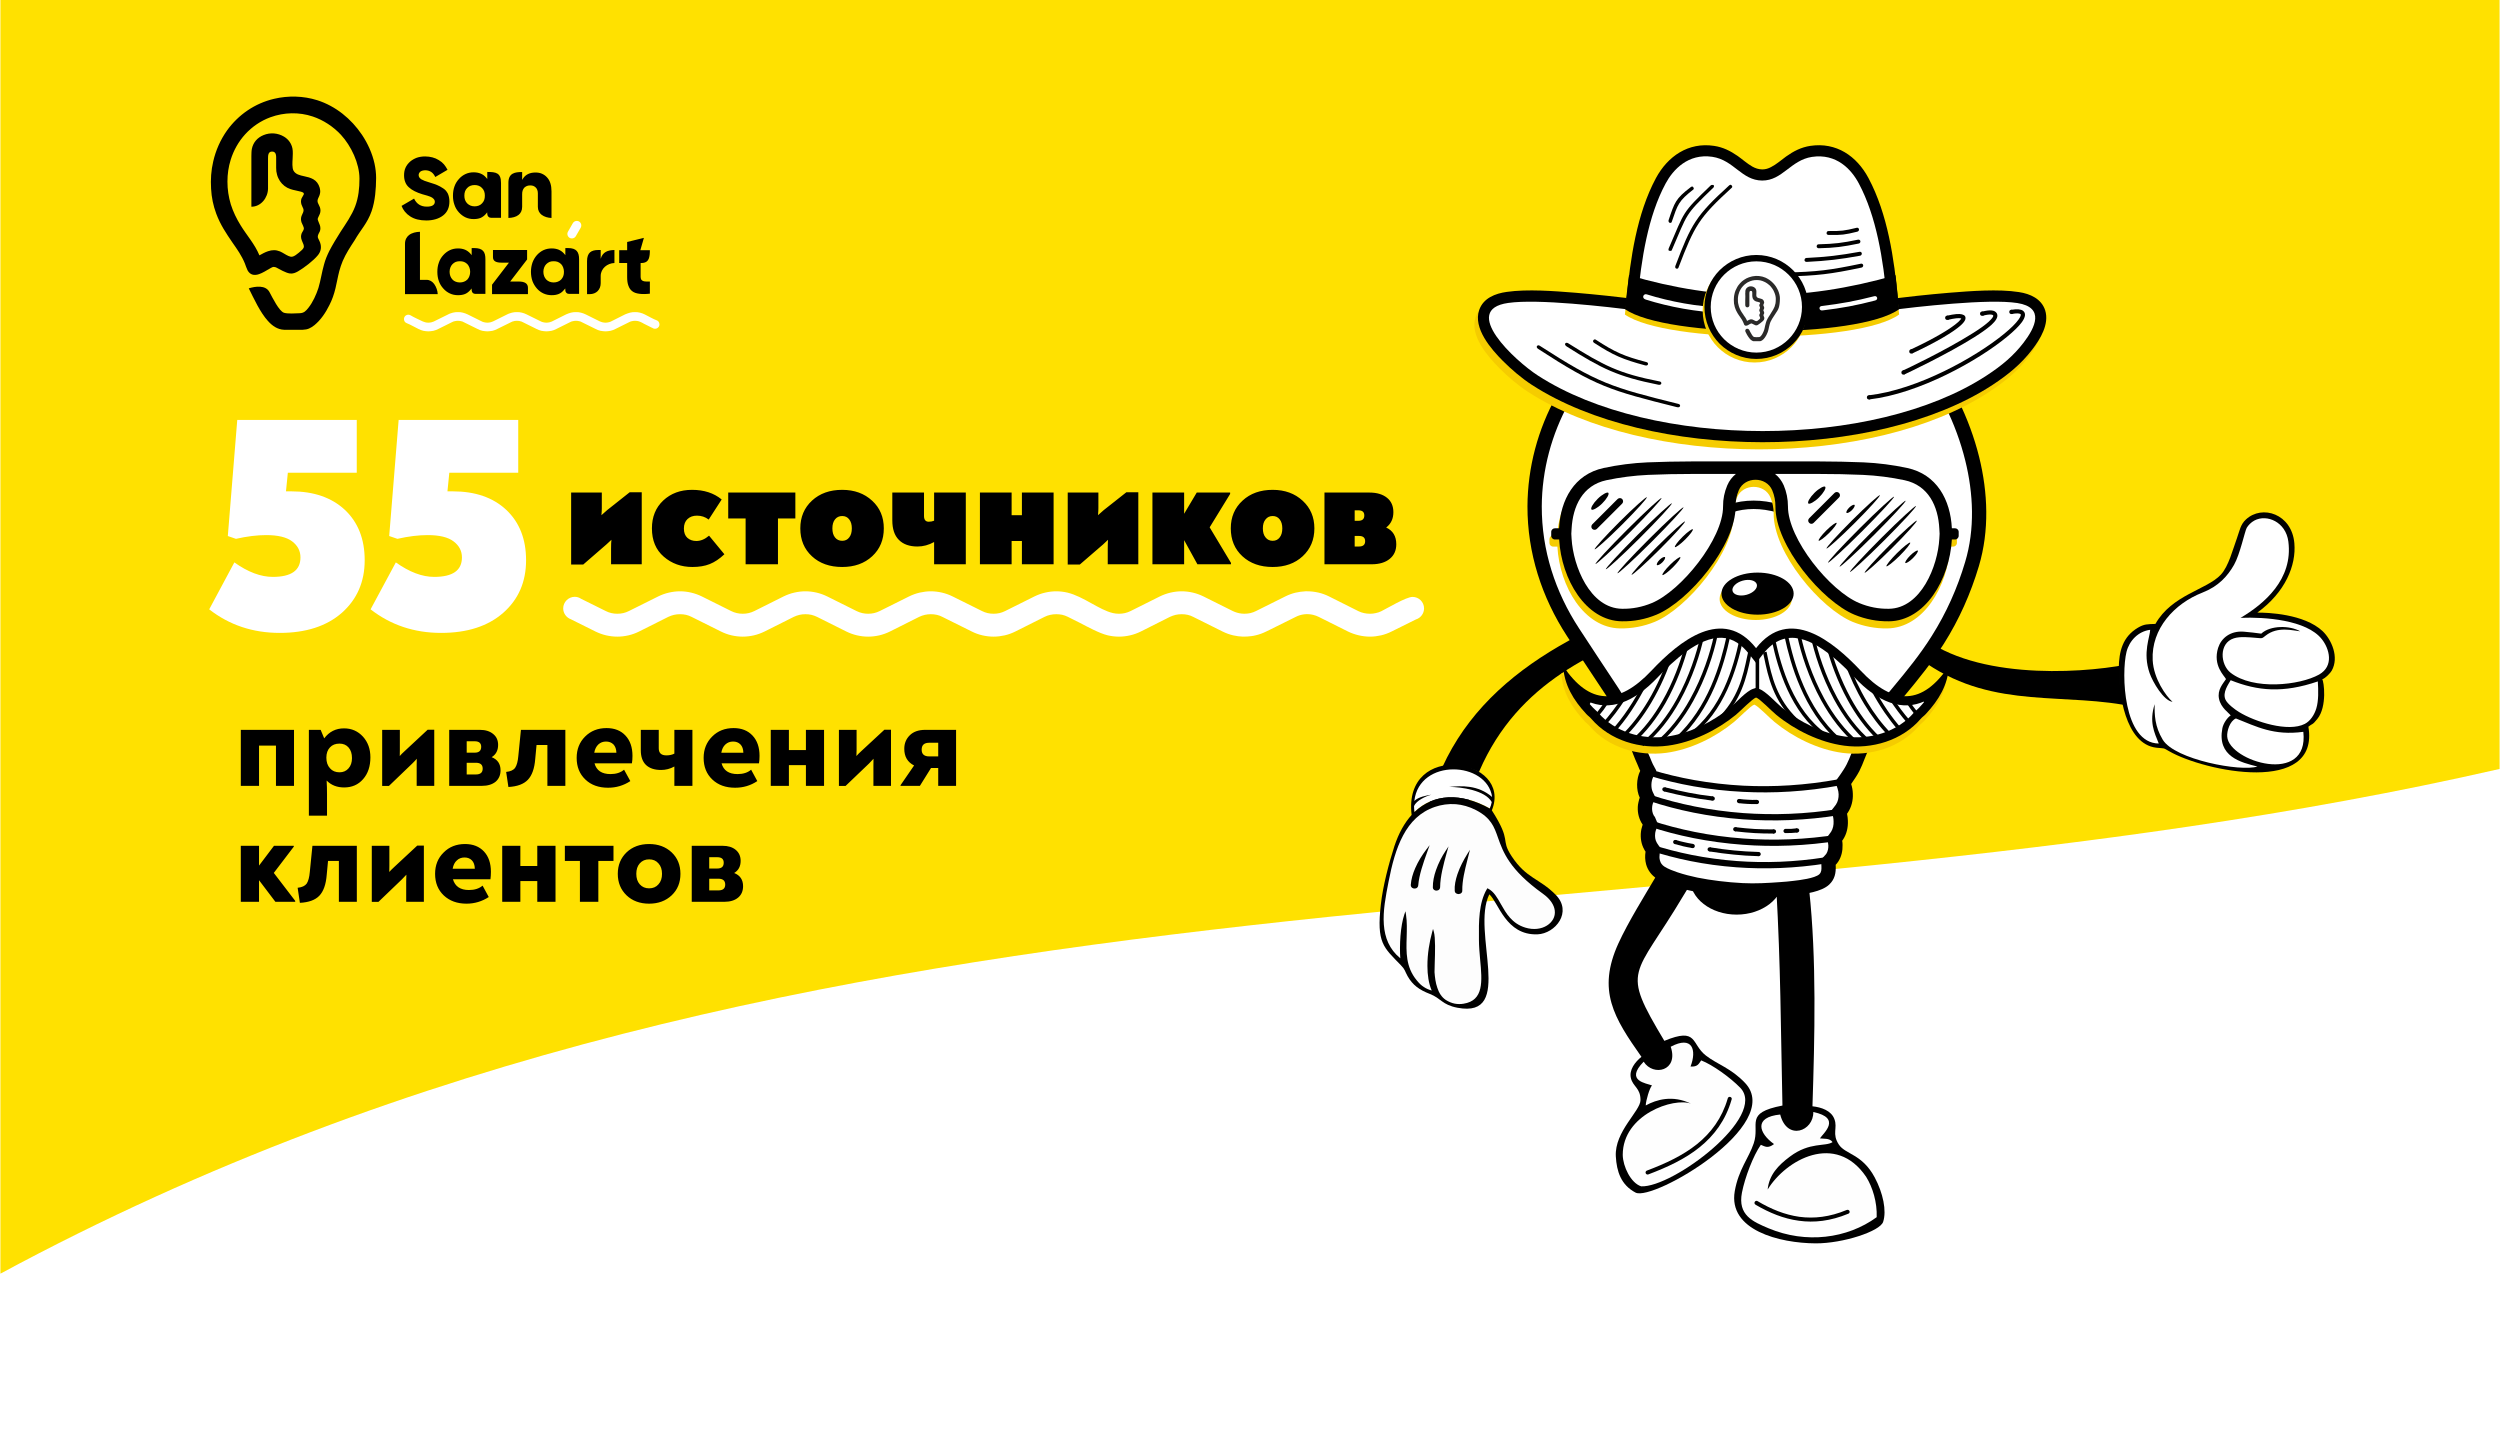 <?xml version="1.0" encoding="UTF-8"?> <!-- Creator: CorelDRAW X7 --> <svg xmlns="http://www.w3.org/2000/svg" xmlns:xlink="http://www.w3.org/1999/xlink" xml:space="preserve" width="620px" height="358px" style="shape-rendering:geometricPrecision; text-rendering:geometricPrecision; image-rendering:optimizeQuality; fill-rule:evenodd; clip-rule:evenodd" viewBox="0 0 26729 15439"> <defs> <style type="text/css"> <![CDATA[ .fil11 {fill:#2B2A29} .fil9 {fill:black} .fil3 {fill:black} .fil5 {fill:#010101} .fil8 {fill:#F5CC00} .fil12 {fill:#FDFDFD} .fil7 {fill:#FEFEFE} .fil1 {fill:#FFE100} .fil6 {fill:white} .fil0 {fill:white} .fil4 {fill:black;fill-rule:nonzero} .fil10 {fill:#F5CC00;fill-rule:nonzero} .fil2 {fill:white;fill-rule:nonzero} ]]> </style> <mask id="id0"> <radialGradient id="id1" gradientUnits="userSpaceOnUse" cx="21563.1" cy="9505.79" r="6650.29" fx="21563.1" fy="9505.79"> <stop offset="0" style="stop-opacity:1; stop-color:white"></stop> <stop offset="1" style="stop-opacity:0; stop-color:white"></stop> </radialGradient> <rect style="fill:url(#id1)" x="13645" y="1587" width="12037" height="12037"></rect> </mask> <mask id="id2"> <radialGradient id="id3" gradientUnits="userSpaceOnUse" cx="20810.8" cy="9684.37" r="6650.29" fx="20810.8" fy="9684.37"> <stop offset="0" style="stop-opacity:1; stop-color:white"></stop> <stop offset="1" style="stop-opacity:0; stop-color:white"></stop> </radialGradient> <rect style="fill:url(#id3)" x="12892" y="1766" width="11331" height="11331"></rect> </mask> </defs> <g id="Слой_x0020_1">  <rect class="fil0" width="26729" height="15439"></rect> <path class="fil1" d="M0 13622c8801,-4748 17927,-3386 26729,-5398l0 -8224 -26729 0 0 13622z"></path> <path class="fil2" d="M4513 3436c-32,-16 -98,-45 -125,-63 -3,-2 -8,-4 -12,-5 -4,-2 -9,-2 -14,-2 -12,0 -24,5 -33,14 -8,8 -13,20 -13,33 0,10 3,19 8,27 6,8 14,14 23,17 35,13 89,45 125,62 8,4 16,8 25,11 8,3 17,6 26,8 9,2 18,3 27,4 9,1 18,2 27,2 9,0 18,-1 27,-2 9,-1 18,-2 27,-4 9,-2 18,-5 26,-8 9,-3 17,-7 25,-11l147 -73c5,-3 10,-5 15,-7 5,-2 10,-3 16,-4 5,-2 11,-3 16,-3 6,-1 11,-1 17,-1 5,0 11,0 17,1 5,0 10,1 16,3 5,1 10,2 16,4 5,2 9,4 14,7l148 73c8,4 16,8 24,11 9,3 18,6 26,8 9,2 18,3 28,4 8,1 17,2 26,2 10,0 19,-1 27,-2 9,-1 19,-2 28,-4 8,-2 17,-5 26,-8 8,-3 16,-7 24,-11l148 -73c5,-3 10,-5 15,-7 5,-2 10,-3 16,-4 5,-2 10,-3 16,-3 5,-1 11,-1 16,-1 6,0 11,0 17,1 6,0 11,1 16,3 6,1 11,2 16,4 5,2 10,4 15,7l147 73c8,4 16,8 25,11 8,3 17,6 26,8 9,2 18,3 27,4 9,1 18,2 27,2 9,0 18,-1 27,-2 9,-1 18,-2 27,-4 9,-2 18,-5 27,-8 8,-3 16,-7 24,-11l147 -73c5,-3 10,-5 15,-7 5,-2 11,-3 16,-4 5,-2 11,-3 16,-3 6,-1 12,-1 17,-1 5,0 11,0 17,1 5,0 10,1 16,3 5,1 10,2 16,4 4,2 9,4 14,7l148 73c8,4 16,8 24,11 9,3 18,6 27,8 8,2 18,3 27,4 8,1 18,2 27,2 9,0 18,-1 27,-2 9,-1 18,-2 27,-4 9,-2 18,-5 26,-8 8,-3 17,-7 25,-11l147 -73c5,-3 10,-5 15,-7 5,-2 10,-3 15,-4 6,-2 12,-3 17,-3 6,-1 11,-1 16,-1 5,0 11,0 16,1 5,0 11,1 16,2 5,1 11,3 16,5 5,1 10,3 15,6l26 13 0 1 94 47 0 -1 10 6c3,1 7,3 10,4 4,0 8,1 12,1 13,0 25,-5 33,-14 9,-8 14,-20 14,-33 0,-11 -4,-20 -9,-28 -6,-8 -15,-14 -25,-17 -21,-6 -97,-48 -123,-61 -8,-4 -16,-8 -25,-11 -8,-3 -17,-6 -26,-8 -9,-2 -18,-4 -27,-5 -9,-1 -18,-1 -27,-1 -9,0 -17,0 -26,1 -9,1 -18,3 -27,5 -9,2 -18,5 -26,8 -9,3 -18,6 -26,10l-147 74c-5,3 -10,5 -15,7l-16 4c-5,1 -11,2 -16,3 -6,1 -11,1 -16,1 -6,0 -11,0 -16,-1 -6,-1 -11,-2 -17,-3 -5,-1 -11,-3 -16,-5 -5,-1 -10,-4 -15,-6l-147 -73c-9,-4 -17,-8 -26,-11 -8,-3 -17,-6 -26,-8 -8,-2 -17,-4 -26,-5 -9,-1 -18,-1 -27,-1 -9,0 -18,0 -27,1 -9,1 -18,3 -27,5 -8,2 -17,5 -26,8 -8,3 -17,6 -25,10l-148 74c-4,2 -9,5 -15,6 -5,2 -10,4 -15,5 -6,1 -11,2 -17,3 -5,1 -11,1 -16,1 -5,0 -11,0 -16,-1l-16 -3c-6,-1 -11,-3 -16,-4 -5,-2 -10,-4 -15,-7l-148 -73c-8,-4 -17,-8 -25,-11 -9,-3 -17,-6 -26,-8 -9,-2 -18,-4 -27,-5 -9,-1 -18,-1 -27,-1 -9,0 -18,0 -26,1 -9,1 -19,3 -27,5 -9,2 -18,5 -26,8 -9,3 -17,6 -26,11l-147 73c-5,2 -10,5 -15,6 -5,2 -11,4 -16,5 -5,1 -11,2 -16,3 -6,1 -11,1 -17,1 -5,0 -10,0 -16,-1 -5,-1 -10,-2 -16,-3 -5,-1 -10,-3 -16,-4 -5,-2 -10,-4 -15,-7l-147 -73c-9,-4 -17,-8 -26,-11 -8,-3 -17,-6 -26,-8 -8,-2 -17,-4 -26,-5 -9,-1 -18,-1 -27,-1 -9,0 -18,0 -27,1 -9,1 -18,3 -27,5 -8,2 -17,5 -26,8 -9,3 -17,6 -25,11l-148 73c-4,2 -9,5 -15,6 -5,2 -10,4 -15,5 -6,1 -12,2 -17,3 -5,1 -11,1 -16,1 -5,0 -11,0 -17,-1 -5,-1 -11,-2 -16,-3 -5,-1 -10,-3 -15,-5 -5,-1 -11,-4 -16,-6z"></path> <path class="fil3" d="M2770 2731c29,-16 61,-34 92,-44 45,-15 83,-16 128,2 32,14 59,35 91,49 31,14 49,9 76,-9 23,-15 46,-36 67,-55 19,-19 27,-30 18,-58 -10,-27 -27,-56 -27,-84 0,-12 2,-23 6,-34 6,-16 22,-34 24,-50 3,-18 -17,-49 -24,-68 -8,-24 -9,-45 -1,-69 4,-9 8,-19 12,-28l2 -3c20,-43 -2,-56 -14,-92 -7,-22 -8,-45 1,-67 6,-14 18,-28 23,-41 7,-21 -18,-26 -34,-31 -34,-10 -76,-15 -109,-27 -11,-4 -23,-9 -33,-14 -43,-23 -76,-59 -96,-103 -5,-11 -10,-23 -13,-35 -3,-12 -6,-24 -8,-37 -1,-12 -2,-25 -2,-38l0 -90c0,-34 4,-83 -42,-84 -44,-1 -45,41 -45,75 0,97 0,270 0,321 -1,97 -75,194 -178,194 0,-129 0,-259 0,-388l0 -153c1,-26 0,-52 5,-77 14,-70 59,-121 125,-148 72,-30 154,-23 220,17 46,28 78,72 89,125 7,33 3,77 2,112 -2,34 -7,97 10,127 11,19 27,31 47,40 21,9 44,14 67,19 33,7 67,15 97,32 35,20 56,50 68,89 3,11 5,22 6,34 1,9 0,19 -2,28 -3,19 -12,37 -20,54 -7,16 -9,30 -3,47 6,16 16,31 22,48 8,24 8,47 -1,71 -4,12 -23,45 -23,55 0,12 19,51 23,64 4,11 6,23 6,36 0,25 -9,39 -21,61 -5,10 -8,23 -6,35 0,2 1,5 2,7 9,23 21,38 27,66 10,44 -1,84 -29,118 -47,58 -148,135 -212,172 -28,16 -55,27 -87,23 -44,-6 -112,-46 -150,-66 -31,-11 -42,1 -68,15 -35,20 -74,45 -112,58 -52,18 -95,8 -122,-39 -12,-23 -20,-51 -30,-76 -33,-81 -82,-151 -132,-222 -69,-101 -130,-192 -174,-310 -32,-86 -50,-174 -55,-266 -6,-99 0,-196 23,-293 27,-118 77,-231 147,-330 122,-170 299,-291 503,-339 152,-36 314,-32 463,15 197,63 363,199 478,370 62,93 110,199 134,308 11,51 17,102 17,154 -1,117 -10,243 -48,354 -46,132 -119,201 -181,311 -47,72 -94,143 -128,222 -15,36 -27,72 -37,109 -16,61 -26,124 -41,185 -15,62 -35,120 -64,177 -40,81 -91,158 -161,216 -42,32 -70,47 -124,49l-201 0c-71,-3 -126,-43 -172,-94 -84,-93 -150,-239 -205,-349 71,-22 181,-38 222,41 33,61 101,201 154,220 39,13 126,7 169,5 46,-2 66,-24 93,-58 47,-59 84,-141 107,-212 25,-83 36,-168 60,-251 14,-53 33,-97 57,-146 37,-71 78,-137 120,-204 56,-86 120,-176 156,-272 36,-95 46,-195 46,-296 0,-164 -89,-350 -198,-469 -82,-88 -188,-158 -302,-196 -146,-49 -307,-45 -452,8 -104,38 -196,101 -270,182 -71,78 -124,172 -155,272 -24,76 -35,155 -35,234 0,84 12,164 36,244 25,79 61,153 105,224 67,109 150,199 201,321z"></path> <path class="fil0" d="M6189 2369l0 0c23,14 30,44 17,67l-52 90c-13,23 -43,31 -66,18l0 0c-23,-14 -31,-43 -18,-66l52 -91c14,-23 43,-31 67,-18z"></path> <path class="fil4" d="M6847 2960l0 -147 7 0c44,0 67,-17 79,-43 11,-26 13,-60 13,-94l-102 0 38 -132 -179 44 0 88 -85 0 0 137 85 0 0 150c0,38 4,69 14,94 9,25 22,44 41,58 18,14 43,23 75,27 31,4 69,4 113,-1l0 -130c-14,1 -27,1 -38,0 -14,0 -25,-2 -33,-5 -10,-3 -17,-9 -22,-17 -4,-8 -6,-18 -6,-29zm-2388 -613c29,7 61,11 96,11 37,0 71,-5 101,-14 30,-9 56,-22 79,-40 45,-35 67,-85 67,-148 0,-16 -1,-31 -4,-45 -3,-14 -7,-27 -12,-39 -6,-11 -13,-22 -21,-32 -8,-9 -18,-18 -29,-25 -24,-16 -45,-27 -64,-35 -10,-5 -22,-9 -34,-13 -13,-5 -28,-9 -44,-14 -23,-7 -42,-13 -58,-19 -15,-6 -27,-12 -36,-17 -8,-6 -15,-13 -20,-20 -4,-7 -7,-15 -7,-24 0,-8 2,-15 5,-21 3,-6 8,-12 14,-17 6,-4 14,-8 22,-10 9,-2 18,-4 29,-4 26,0 48,7 67,20 17,12 30,30 41,52l131 -77c-11,-21 -24,-41 -38,-58 -16,-18 -35,-34 -56,-46 -21,-13 -44,-23 -68,-29 -24,-6 -50,-10 -78,-10 -32,0 -62,5 -89,14 -26,10 -51,24 -72,42 -21,19 -37,40 -48,64 -11,24 -16,51 -16,81 0,28 4,52 13,74 8,21 21,40 38,55 17,16 38,30 62,42 24,12 51,23 81,32 21,6 39,11 53,15 15,5 25,8 32,11 16,6 28,14 36,23 9,9 14,20 14,32 0,17 -8,31 -24,40 -14,8 -35,12 -62,12 -64,0 -109,-29 -136,-86l-134 78c9,23 20,43 35,61 16,20 35,37 57,51 23,15 49,26 77,33zm899 462l81 0 -181 236 0 101 384 0 0 -68c0,-47 -36,-67 -99,-67l-91 0 181 -236 0 -101 -365 0 0 77c0,43 35,58 90,58zm-151 -970l0 75 -13 -15c-16,-19 -35,-33 -57,-42 -22,-9 -47,-14 -76,-14 -31,0 -60,6 -86,18 -26,12 -50,29 -71,53 -22,24 -38,51 -48,80 -11,30 -16,63 -16,99 0,36 5,68 16,98 10,30 26,57 48,81 21,23 45,41 71,53 26,12 55,18 86,18 29,0 54,-4 76,-13 21,-10 40,-24 57,-44l12 -15 1 19c1,11 5,21 12,28 7,7 16,11 27,11l108 0 0 -372c0,-109 -53,-118 -147,-118zm-139 814l-28 0 0 76 -13 -16c-16,-18 -35,-32 -57,-42 -22,-9 -47,-14 -76,-14 -31,0 -60,6 -86,18 -26,12 -50,30 -71,53 -22,24 -38,51 -48,81 -11,30 -16,62 -16,98 0,36 5,69 16,99 10,29 26,56 48,80 21,24 45,41 71,53 26,12 55,18 86,18 29,0 54,-4 76,-13 21,-9 40,-24 57,-44l12 -15 1 19c1,12 5,22 12,29 7,6 16,10 27,10l108 0 0 -371c0,-38 -6,-68 -24,-88 -18,-20 -48,-31 -95,-31zm-198 360c-14,-5 -26,-13 -35,-23 -10,-11 -18,-23 -23,-37 -5,-14 -8,-29 -8,-46 0,-16 3,-32 8,-45 5,-14 13,-27 23,-37 10,-10 21,-18 35,-24 13,-5 28,-7 44,-7 16,0 31,2 44,7 14,6 26,14 36,24 9,10 17,23 22,37 5,13 8,29 8,45 0,17 -3,32 -8,46 -5,14 -12,26 -22,37 -11,10 -22,18 -36,23 -13,5 -28,8 -44,8 -16,0 -31,-3 -44,-8zm922 -1155c-21,-9 -44,-13 -69,-13 -30,0 -55,5 -77,15 -21,10 -39,24 -53,44l-13 20 0 -84c-76,0 -147,10 -147,115l0 376c40,-1 80,-10 108,-32 23,-18 39,-46 39,-87l0 -133c0,-15 1,-28 5,-40 4,-12 10,-22 17,-31 8,-8 18,-14 29,-19 10,-4 22,-6 36,-6 12,0 23,2 32,5 10,4 19,10 26,17 8,7 13,16 17,27 4,10 6,22 6,36l0 144c0,38 16,66 40,85 29,22 68,33 106,34l0 -284c0,-33 -4,-62 -12,-87 -8,-25 -20,-46 -36,-63 -16,-18 -34,-30 -54,-39zm-1233 1135l-72 0 0 -514c-42,1 -86,11 -117,35 -25,20 -43,50 -43,93l0 539 350 0c-1,-35 -15,-77 -38,-109 -20,-26 -47,-44 -80,-44zm1861 -225l0 -94 -28 0c-35,0 -65,7 -86,25 -20,18 -32,48 -32,94l0 353 28 0c35,0 65,-12 85,-32 22,-22 33,-52 33,-86l0 -76c0,-41 18,-74 45,-99 27,-24 64,-39 102,-40l0 -139c-71,1 -126,21 -147,94zm-350 -115l-28 0 0 76 -13 -16c-16,-18 -35,-32 -57,-42 -22,-9 -47,-14 -76,-14 -32,0 -60,6 -87,18 -26,12 -50,30 -71,53 -21,24 -37,51 -48,81 -10,30 -16,62 -16,98 0,36 6,69 16,99 11,29 27,56 48,80 21,24 45,41 71,53 27,12 56,18 87,18 29,0 53,-4 75,-13 22,-9 41,-24 57,-44l13 -15 1 19c0,12 5,22 12,29 6,6 15,10 27,10l108 0 0 -371c0,-38 -7,-68 -25,-88 -18,-20 -47,-31 -94,-31zm-197 360c-13,-5 -25,-13 -35,-23 -10,-11 -18,-23 -23,-37 -5,-14 -8,-29 -8,-46 0,-16 3,-32 8,-45 5,-14 13,-27 23,-37 10,-10 22,-18 35,-24 13,-5 28,-7 44,-7 16,0 31,2 44,7 14,6 26,14 36,24 10,10 17,23 22,37 5,13 8,29 8,45 0,17 -2,32 -7,46 -5,14 -13,26 -23,37 -10,10 -22,18 -36,23 -13,5 -28,8 -44,8 -16,0 -31,-3 -44,-8zm-845 -814c-14,-6 -26,-14 -36,-24 -10,-10 -17,-22 -23,-37 -5,-13 -7,-29 -7,-45 0,-17 2,-32 7,-46 5,-14 13,-26 23,-36 10,-11 22,-19 35,-24 14,-5 28,-8 45,-8 16,0 31,3 44,8 13,5 25,13 35,24 10,10 18,22 23,36 5,14 7,29 7,46 0,17 -2,32 -7,46 -5,13 -13,26 -23,36 -10,11 -22,19 -35,24 -14,5 -28,8 -44,8 -16,0 -31,-3 -44,-8z"></path> <path class="fil0" style="mask:url(#id0)" d="M19663 1587c3324,0 6019,2695 6019,6019 0,3324 -2695,6018 -6019,6018 -3324,0 -6018,-2694 -6018,-6018 0,-3324 2694,-6019 6018,-6019z"></path> <path class="fil2" d="M3111 5255c240,0 431,66 573,198 141,133 212,312 212,539 0,231 -82,418 -244,562 -163,143 -385,215 -665,215 -287,0 -539,-84 -754,-252l269 -502c146,104 283,155 411,155 197,0 296,-69 296,-208 0,-70 -30,-127 -89,-172 -60,-45 -152,-67 -278,-67 -96,0 -204,13 -323,40l-87 -30 101 -1242 1278 0 0 565 -737 0 -20 199 57 0zm1727 0c240,0 431,66 572,198 141,133 212,312 212,539 0,231 -81,418 -244,562 -163,143 -384,215 -665,215 -287,0 -538,-84 -754,-252l270 -502c146,104 282,155 410,155 198,0 297,-69 297,-208 0,-70 -30,-127 -90,-172 -59,-45 -152,-67 -277,-67 -97,0 -204,13 -323,40l-88 -30 101 -1242 1279 0 0 565 -737 0 -20 199 57 0z"></path> <path class="fil4" d="M6730 5265l129 0 0 770 -328 0 0 -166c0,-43 1,-75 4,-96 -11,11 -29,28 -54,50l-248 215 -129 0 0 -770 328 0 0 166c0,16 -1,41 -4,76 27,-25 47,-43 61,-54l241 -191zm671 799c-120,0 -222,-37 -306,-110 -85,-73 -127,-174 -127,-303 0,-122 40,-222 121,-298 81,-76 184,-114 308,-114 128,0 233,34 317,103l-139 215c-36,-28 -78,-42 -125,-42 -42,0 -75,12 -101,36 -26,24 -39,58 -39,102 0,44 13,78 38,100 25,22 57,33 95,33 47,0 92,-19 136,-57l164 199c-52,49 -104,84 -157,105 -52,21 -114,31 -185,31zm569 -29l0 -490 -186 0 0 -277 718 0 0 277 -186 0 0 490 -346 0zm1033 29c-133,0 -241,-38 -323,-114 -83,-76 -125,-176 -125,-299 0,-121 42,-220 125,-297 84,-77 191,-115 323,-115 130,0 237,39 320,116 84,77 125,176 125,296 0,122 -41,221 -124,298 -83,77 -190,115 -321,115zm-77 -316c19,24 45,36 77,36 32,0 57,-12 75,-36 19,-24 28,-56 28,-97 0,-40 -9,-72 -28,-96 -18,-24 -43,-36 -75,-36 -32,0 -58,12 -77,36 -19,24 -28,56 -28,96 0,41 9,73 28,97zm1060 -480l339 0 0 767 -339 0 0 -238c-57,32 -117,48 -178,48 -86,0 -153,-24 -199,-71 -47,-47 -70,-117 -70,-209l0 -297 339 0 0 251c0,40 17,61 51,61 21,0 40,-4 57,-11l0 -301zm939 0l339 0 0 767 -339 0 0 -249 -110 0 0 249 -339 0 0 -767 339 0 0 242 110 0 0 -242zm1117 -3l128 0 0 770 -327 0 0 -166c0,-43 1,-75 3,-96 -11,11 -29,28 -53,50l-249 215 -129 0 0 -770 328 0 0 166c0,16 -1,41 -4,76 28,-25 48,-43 61,-54l242 -191zm891 375l228 380 0 15 -359 0 -142 -258 0 258 -339 0 0 -767 339 0 0 227 135 -227 357 0 0 15 -219 357zm674 424c-133,0 -240,-38 -323,-114 -83,-76 -125,-176 -125,-299 0,-121 42,-220 126,-297 83,-77 191,-115 322,-115 130,0 237,39 320,116 84,77 126,176 126,296 0,122 -42,221 -125,298 -83,77 -190,115 -321,115zm-76 -316c19,24 44,36 76,36 32,0 57,-12 75,-36 19,-24 28,-56 28,-97 0,-40 -9,-72 -28,-96 -18,-24 -43,-36 -75,-36 -32,0 -57,12 -76,36 -20,24 -29,56 -29,96 0,41 9,73 29,97zm1290 -106c72,33 108,93 108,179 0,66 -23,118 -70,156 -46,38 -111,58 -193,58l-505 0 0 -767 481 0c80,0 142,19 188,56 45,36 68,88 68,154 0,70 -26,125 -77,164zm-297 -184l-40 0 0 112 40 0c42,0 63,-19 63,-57 0,-37 -21,-55 -63,-55zm7 387c43,0 65,-19 65,-57 0,-37 -22,-56 -65,-56l-47 0 0 113 47 0z"></path> <g id="_2574327291120"> <path class="fil0" style="mask:url(#id2)" d="M18558 1766c3129,0 5665,2536 5665,5665 0,3129 -2536,5666 -5665,5666 -3129,0 -5666,-2537 -5666,-5666 0,-3129 2537,-5665 5666,-5665z"></path> <g> <path class="fil4" d="M20602 7097c737,499 1486,299 2237,467l78 -498c-369,110 -1511,234 -2197,-144l-118 175z"></path> <g> <path class="fil5" d="M24684 7772c46,-37 39,-12 96,-83 107,-131 70,-407 52,-423 39,-16 86,-67 101,-92 83,-145 -2,-333 -96,-423 -198,-187 -595,-200 -699,-199 300,-218 417,-506 396,-742 -27,-314 -344,-416 -518,-254 -59,54 -67,120 -95,197 -44,119 -90,305 -174,394 -151,161 -523,214 -699,526 -84,3 -119,0 -188,41 -162,97 -201,249 -204,432 -3,259 67,812 402,851 92,10 67,-3 136,37 382,220 1614,472 1490,-262z"></path> <path class="fil6" d="M24139 8198c-175,-43 -433,-105 -375,-409 10,-52 54,-116 89,-137 -16,-26 -105,-80 -125,-179 -19,-96 42,-160 75,-210 -16,-34 -144,-144 -84,-335 33,-102 129,-184 276,-172 63,5 124,13 185,21 97,-91 307,-89 417,-25 -76,-7 -240,-57 -370,46 -41,32 -32,30 -101,24 -76,-6 -170,-17 -239,5 -163,52 -145,282 -35,368 242,189 737,136 946,20 163,-92 111,-278 29,-380 -162,-205 -610,-238 -868,-227 252,-149 563,-412 511,-816 -27,-210 -230,-296 -363,-225 -37,20 -65,50 -82,78 -21,37 -72,284 -136,396 -69,121 -166,230 -338,297 -300,117 -549,387 -532,723 10,198 142,384 212,445 -94,-11 -211,-210 -245,-307 -77,-221 6,-392 6,-463 -127,16 -223,116 -253,236 -57,232 -35,977 345,980 -49,-121 -104,-231 -44,-421 -2,112 0,237 87,381 130,213 838,344 1012,286zm-286 -923c-21,39 -92,131 -55,209 22,46 101,105 144,131 172,106 527,218 704,127 60,-31 103,-99 123,-166 25,-82 22,-192 16,-288 -372,127 -642,103 -932,-13zm56 409c-65,27 -98,136 -93,194 19,268 879,528 814,-51 -317,43 -501,-56 -721,-143z"></path> </g> </g> <ellipse class="fil3" cx="18569" cy="9394" rx="499" ry="388"></ellipse> <path class="fil4" d="M16993 6738c-1177,579 -1981,1468 -1787,3183l86 -76 280 -498c90,-1405 790,-2014 1534,-2379l20 -10 -113 -230 -20 10z"></path> <path class="fil3" d="M19059 11824c-413,80 -236,196 -307,404 -53,158 -162,279 -203,512 -72,417 477,556 866,558 292,1 688,-129 721,-230 39,-119 -1,-308 -90,-475 -136,-254 -314,-245 -384,-352 -76,-116 -11,-175 -47,-271 -33,-92 -140,-128 -235,-138 24,-741 45,-1575 -35,-2313 -19,-166 -16,-634 -218,-660 -224,-29 -142,494 -134,635 48,873 47,1459 66,2330z"></path> <path class="fil3" d="M17796 11132c361,-149 283,32 444,157 123,96 269,134 420,294 422,449 -987,1269 -1172,1172 -156,-82 -202,-227 -211,-387 -15,-267 264,-485 264,-603 0,-130 -81,-142 -103,-235 -20,-88 44,-171 113,-227 -295,-419 -476,-708 -247,-1212 103,-226 286,-521 405,-722 293,-507 248,-447 539,-347 183,64 -18,168 -246,553 -532,896 -678,769 -206,1557z"></path> <path class="fil7" d="M19035 11920c-284,28 -231,198 -66,316 -66,50 -94,27 -141,8 -81,115 -170,348 -202,511 -47,242 117,311 285,382 399,167 839,112 1156,-119 6,-159 -43,-320 -113,-432 -326,-480 -858,-183 -1053,136 16,-157 112,-258 238,-352 213,-160 381,-104 456,-155 -31,-46 -98,-33 -135,-40 35,-54 238,-217 -71,-282 5,204 -280,314 -354,27z"></path> <path class="fil3" d="M17538 8244c-7,-13 -13,-26 -18,-40l-13 -31c-31,-68 -57,-139 -83,-208 -69,-185 -137,-355 -246,-520 -71,-107 -141,-213 -212,-320 -70,-106 -140,-213 -210,-320 -272,-417 -425,-891 -424,-1390 2,-416 111,-823 313,-1186 198,-358 482,-665 825,-889 400,-262 862,-398 1341,-397 344,2 696,72 1012,211 297,131 566,323 769,578 267,333 468,741 571,1156 94,381 110,788 -3,1167 -88,294 -210,569 -374,829 -127,200 -271,378 -422,559 -134,162 -289,340 -370,535 -19,47 -38,93 -57,140 -17,44 -34,87 -55,128 -24,46 -53,88 -82,130 -2,3 -4,6 -6,9 11,33 17,69 18,105 3,70 -14,141 -53,200 -3,4 -6,8 -9,13 5,24 8,50 9,75 3,71 -13,142 -51,200 -3,5 -7,10 -10,14 3,15 4,30 4,45 2,63 -12,126 -46,178 -9,13 -18,25 -28,35l1 8c3,80 -10,146 -70,203 -82,77 -257,100 -364,112 -48,6 -97,10 -145,14 -136,10 -290,18 -426,11 -87,-5 -174,-12 -261,-23 -82,-10 -164,-23 -245,-40 -77,-15 -154,-35 -228,-60 -59,-20 -125,-45 -177,-79 -55,-36 -94,-88 -112,-152 -12,-45 -13,-90 -6,-136 -5,-6 -9,-13 -13,-21 -33,-57 -44,-126 -36,-192 1,-8 3,-17 4,-25 3,-11 5,-22 9,-33 1,-5 3,-11 5,-16l-3 -7c-4,-5 -7,-10 -10,-15 -33,-58 -45,-126 -37,-192 1,-9 3,-17 5,-26 2,-11 5,-22 8,-33 2,-5 4,-11 6,-16 -40,-85 -37,-202 5,-288z"></path> <path class="fil0" d="M17676 8312c-22,43 -25,112 -5,156l28 58 -23 60c-1,3 -2,5 -3,8 -2,6 -3,13 -5,19 -1,4 -1,9 -2,13 -4,33 1,67 17,96 2,2 3,4 5,6l8 12 32 76 -20 57c-1,3 -2,6 -3,8 -2,6 -3,13 -5,19 -1,5 -2,10 -2,14 -4,34 0,69 17,98 2,4 4,7 6,10l34 50 -9 59c-3,24 -4,49 3,72 7,28 23,49 47,65 42,27 96,46 142,62 69,23 140,41 211,56 77,15 155,28 233,37 83,10 167,18 251,22 134,7 272,-1 406,-11 46,-3 92,-7 138,-13 62,-7 230,-27 277,-71 24,-24 23,-53 22,-85l-3 -72 43 -47c4,-4 8,-9 12,-14 17,-26 23,-60 22,-90 -1,-8 -1,-16 -3,-24l-10 -64 38 -52c1,-2 3,-5 5,-7 20,-32 28,-73 26,-111 0,-16 -2,-32 -5,-47l-17 -70 44 -57c1,-2 3,-4 4,-6 21,-31 29,-71 28,-109 -1,-20 -4,-41 -11,-61l-25 -74 45 -63c2,-3 4,-6 6,-8 25,-37 51,-74 71,-114 19,-36 34,-75 49,-113 19,-48 38,-95 58,-143 89,-215 246,-397 394,-574 145,-174 288,-350 409,-543 156,-247 274,-511 357,-791 106,-352 89,-732 1,-1087 -97,-393 -288,-780 -541,-1097 -188,-235 -437,-412 -712,-533 -297,-130 -627,-197 -951,-198 -448,-1 -881,127 -1256,372 -322,211 -589,499 -776,835 -188,341 -291,723 -293,1112 -1,470 143,915 399,1306 70,107 140,214 210,320 70,107 141,213 211,319 115,174 190,357 262,551 25,67 49,134 79,198l1 3 14 34c4,9 8,18 12,27l37 69 -34 70z"></path> <g> <ellipse class="fil8" cx="18773" cy="6406" rx="386" ry="225"></ellipse> <ellipse class="fil8" transform="matrix(0.149 -0.041 0.041 0.149 18636.1 6342.94)" rx="871" ry="507"></ellipse> </g> <g> <ellipse class="fil3" cx="18793" cy="6349" rx="386" ry="225"></ellipse> <ellipse class="fil0" transform="matrix(0.149 -0.041 0.041 0.149 18655.3 6285.57)" rx="871" ry="507"></ellipse> </g> <path class="fil8" d="M16694 7198c12,204 109,364 248,514 20,22 36,31 55,53 200,232 521,326 818,287 262,-35 530,-168 727,-331 56,-46 176,-172 216,-185 40,13 159,139 216,185 197,163 465,296 726,331 297,39 619,-55 818,-287 19,-22 35,-31 56,-53 139,-150 236,-310 247,-514 -282,421 -592,425 -943,53 -301,-320 -766,-694 -1120,-243 -355,-451 -819,-77 -1121,243 -351,372 -661,368 -943,-53z"></path> <path class="fil9" d="M16713 7122c12,203 109,364 248,514 20,22 36,30 55,53 200,231 521,326 818,286 262,-35 530,-168 727,-330 56,-47 176,-172 216,-185 40,13 159,138 216,185 197,162 465,295 726,330 297,40 619,-55 818,-286 20,-23 36,-31 56,-53 139,-150 236,-311 247,-514 -282,421 -592,425 -943,52 -301,-320 -765,-694 -1120,-242 -355,-452 -819,-78 -1120,242 -352,373 -662,369 -944,-52z"></path> <path class="fil0" d="M20583 7498c-240,112 -499,18 -757,-257 -62,-65 -127,-129 -195,-188 -243,-207 -536,-367 -777,-61l-77 98 -77 -98c-74,-93 -166,-166 -289,-171 -247,-10 -525,253 -683,420 -259,275 -518,369 -757,257 19,24 40,48 62,71 18,20 39,34 57,55 178,206 467,289 731,254 241,-32 491,-156 677,-309 65,-53 175,-179 248,-202l31 -10 30 10c73,23 184,149 248,202 186,153 437,277 677,309 264,35 554,-48 731,-254 19,-21 40,-35 58,-55 22,-23 42,-47 62,-71z"></path> <path class="fil4" d="M16946 7544c9,-15 17,-31 25,-46 8,-14 15,-29 22,-44l35 17c-7,14 -14,29 -23,46 -8,15 -17,31 -26,47l-33 -20zm102 109c24,-28 46,-56 67,-85 22,-29 43,-59 62,-89l32 21c-20,31 -41,61 -63,92 -22,29 -45,57 -69,86l-29 -25zm82 87c39,-43 77,-89 112,-135 38,-49 73,-100 105,-150l32 21c-33,51 -68,102 -106,152 -37,48 -75,94 -115,138l-28 -26zm96 78c66,-72 128,-152 184,-236 62,-92 116,-187 163,-281l34 17c-47,95 -103,192 -165,285 -57,86 -120,167 -188,241l-28 -26zm101 57c116,-110 214,-241 295,-377 101,-169 175,-345 225,-497l36 12c-50,154 -126,333 -228,504 -83,140 -183,274 -302,386l-26 -28zm112 45c136,-117 247,-266 335,-421 117,-204 194,-420 240,-590l37 10c-47,173 -125,392 -243,600 -91,158 -204,310 -345,431l-24 -30zm108 29c158,-126 284,-295 381,-470 135,-244 216,-502 254,-676l37 8c-38,177 -120,438 -258,687 -99,179 -228,351 -391,481l-23 -30zm144 -2c158,-126 284,-294 380,-469 136,-244 216,-501 254,-675l37 8c-38,177 -120,438 -257,686 -99,179 -228,351 -390,481l-24 -31zm222 -56c177,-163 298,-360 383,-554 85,-195 134,-386 166,-534l37 8c-32,150 -82,344 -168,541 -87,199 -211,401 -392,568l-26 -29zm142 -43c175,-126 296,-306 380,-488 84,-183 131,-369 160,-502l38 8c-30,136 -78,323 -164,510 -86,187 -210,373 -392,503l-22 -31zm303 -156c228,-216 281,-467 323,-668l12 -54 37 9 -11 53c-43,206 -98,464 -334,688l-27 -28zm2229 -157c-10,-18 -20,-36 -28,-52 -8,-17 -15,-34 -22,-49l35 -15c6,14 14,30 22,47 8,16 17,33 26,50l-33 19zm-102 120c-20,-26 -40,-51 -58,-76 -19,-26 -37,-53 -54,-79l32 -21c16,26 34,52 53,78 18,24 37,49 57,73l-30 25zm-90 79c-35,-40 -68,-82 -100,-124 -33,-44 -64,-89 -93,-134l33 -21c28,44 59,89 91,132 31,41 63,82 98,121l-29 26zm-91 84c-54,-62 -105,-129 -153,-198 -51,-75 -98,-152 -139,-229l34 -18c41,76 86,152 136,225 47,68 97,134 151,194l-29 26zm-109 53c-101,-102 -188,-220 -262,-342 -88,-146 -156,-297 -206,-434l36 -13c49,135 117,284 203,427 72,119 157,235 256,335l-27 27zm-119 41c-130,-123 -236,-272 -320,-426 -110,-200 -183,-407 -227,-572l37 -9c44,161 116,366 224,563 82,150 185,296 312,415l-26 29zm-91 45c-156,-131 -279,-302 -375,-478 -132,-243 -210,-496 -248,-668l38 -8c37,170 114,419 244,658 93,172 213,338 365,466l-24 30zm-126 15c-160,-131 -287,-303 -385,-480 -136,-247 -217,-506 -255,-681l38 -8c37,173 117,427 250,670 96,174 220,342 376,469l-24 30zm-216 -52c-182,-167 -306,-369 -392,-568 -87,-197 -136,-391 -169,-541l38 -8c32,148 81,339 166,534 84,194 205,392 383,554l-26 29zm-138 -41c-182,-130 -307,-316 -393,-503 -86,-187 -134,-374 -163,-510l37 -8c29,133 77,319 161,502 84,182 204,362 380,488l-22 31zm-308 -159c-237,-224 -291,-482 -334,-688l-12 -53 38 -9 11 54c42,201 95,452 323,668l-26 28zm-387 -696l0 409 -38 0 0 -409 38 0z"></path> <path class="fil7" d="M17864 11195c234,-124 280,36 212,212 77,4 87,-28 114,-66 121,47 310,182 417,292 299,305 -721,1071 -1059,1055 -111,-35 -195,-213 -197,-336 0,-434 548,-617 730,-548 -197,-95 -369,-44 -484,19 1,-52 42,-189 67,-214 -55,-23 -295,-46 -89,-254 101,161 377,100 289,-160z"></path> <path class="fil4" d="M18490 5394c81,-26 168,-40 261,-40 88,0 182,13 279,41l-25 87c-89,-26 -174,-38 -254,-38 -83,0 -161,13 -233,36l-28 -86z"></path> <path class="fil8" d="M20852 5726l33 0c22,0 40,18 40,39l0 42c0,21 -18,39 -40,39l-33 0c-25,427 -285,870 -672,875 -127,2 -252,-22 -370,-70 -343,-142 -848,-739 -845,-1160 0,-59 -12,-117 -34,-171 -65,-151 -294,-150 -358,0 -23,54 -35,112 -34,171 2,421 -503,1018 -846,1160 -117,48 -243,72 -370,70 -386,-5 -647,-448 -671,-875l-45 0c-22,0 -40,-18 -40,-39l0 -42c0,-21 18,-39 40,-39l44 0c16,-304 161,-576 478,-644 154,-33 311,-53 468,-60 158,-7 315,-10 473,-10 455,0 909,0 1363,0 158,0 316,3 473,10 158,7 314,27 468,60 317,68 462,340 478,644z"></path> <path class="fil3" d="M20871 5650l34 0c21,0 39,17 39,39l0 41c0,22 -18,40 -39,40l-34 0c-24,426 -285,870 -672,875 -126,2 -252,-22 -370,-71 -343,-142 -848,-738 -845,-1159 0,-59 -11,-117 -34,-171 -64,-151 -294,-150 -358,0 -23,54 -35,112 -34,171 2,421 -503,1017 -846,1159 -117,49 -243,73 -370,71 -386,-5 -647,-449 -671,-875l-45 0c-22,0 -40,-18 -40,-40l0 -41c0,-22 18,-39 40,-39l44 0c16,-304 161,-577 478,-645 154,-33 311,-53 468,-60 158,-6 316,-10 473,-10 455,0 909,0 1363,0 158,0 316,4 474,10 157,7 313,27 467,60 317,68 463,341 478,645z"></path> <path class="fil0" d="M16801 5709l3 53c17,291 195,744 540,749 108,2 217,-19 317,-61 312,-128 765,-686 763,-1035 -1,-77 15,-153 45,-224 21,-50 54,-91 92,-122 -157,0 -314,0 -472,0 -155,0 -311,3 -467,10 -150,7 -299,26 -446,57 -255,55 -359,278 -372,520l-3 53zm2179 -640c39,31 71,72 93,122 30,71 45,147 45,224 -2,349 451,907 763,1035 100,42 208,63 317,61 344,-5 523,-458 539,-749l3 -53 -3 -53c-12,-242 -116,-465 -372,-520 -146,-31 -296,-50 -445,-57 -156,-7 -312,-10 -468,-10 -157,0 -314,0 -472,0z"></path> <rect class="fil3" transform="matrix(0.314 -0.314 0.314 0.314 20359.7 6007.07)" width="422.428" height="90.484" rx="4311" ry="4311"></rect> <rect class="fil3" transform="matrix(0.601 -0.601 0.314 0.314 20157.4 6042.65)" width="422.428" height="90.484" rx="4311" ry="4311"></rect> <rect class="fil3" transform="matrix(1.32 -1.32 0.314 0.314 19924.3 6111.55)" width="422.428" height="90.484" rx="4311" ry="4311"></rect> <rect class="fil3" transform="matrix(1.671 -1.671 0.314 0.314 19767.2 6103.2)" width="422.428" height="90.484" rx="4311" ry="4311"></rect> <rect class="fil3" transform="matrix(1.671 -1.671 0.314 0.314 19656.5 6046.63)" width="422.428" height="90.484" rx="4311" ry="4311"></rect> <rect class="fil3" transform="matrix(1.671 -1.671 0.314 0.314 19532.4 6003.61)" width="422.428" height="90.484" rx="4311" ry="4311"></rect> <rect class="fil3" transform="matrix(1.351 -1.351 0.314 0.314 19516.3 5852.42)" width="422.428" height="90.484" rx="4311" ry="4311"></rect> <rect class="fil3" transform="matrix(0.452 -0.452 0.314 0.314 19432.7 5768.82)" width="422.428" height="90.484" rx="4311" ry="4311"></rect> <rect class="fil3" transform="matrix(0.201 -0.201 0.314 0.314 19730.7 5470.85)" width="422.428" height="90.484" rx="4311" ry="4311"></rect> <path class="fil3" d="M19345 5543l271 -271c13,-13 35,-13 48,0l0 0c14,14 14,36 0,49l-271 271c-13,14 -35,14 -48,0l0 0c-14,-13 -14,-35 0,-49z"></path> <rect class="fil3" transform="matrix(0.425 -0.425 0.54 0.54 19311.9 5360.72)" width="422.428" height="90.484" rx="4311" ry="4311"></rect> <rect class="fil3" transform="matrix(-1.32 1.32 -0.314 -0.314 17622.8 5331.96)" width="422.428" height="90.484" rx="4311" ry="4311"></rect> <rect class="fil3" transform="matrix(-1.671 1.671 -0.314 -0.314 17780 5340.31)" width="422.428" height="90.484" rx="4311" ry="4311"></rect> <rect class="fil3" transform="matrix(-1.671 1.671 -0.314 -0.314 17890.6 5396.87)" width="422.428" height="90.484" rx="4311" ry="4311"></rect> <rect class="fil3" transform="matrix(-1.671 1.671 -0.314 -0.314 18014.8 5439.9)" width="422.428" height="90.484" rx="4311" ry="4311"></rect> <rect class="fil3" transform="matrix(-1.351 1.351 -0.314 -0.314 18030.8 5591.09)" width="422.428" height="90.484" rx="4311" ry="4311"></rect> <rect class="fil3" transform="matrix(-0.452 0.452 -0.314 -0.314 18114.4 5674.68)" width="422.428" height="90.484" rx="4311" ry="4311"></rect> <rect class="fil3" transform="matrix(-0.452 0.452 -0.314 -0.314 17981.1 5973.42)" width="422.428" height="90.484" rx="4311" ry="4311"></rect> <rect class="fil3" transform="matrix(-0.201 0.201 -0.314 -0.314 17816.4 5972.66)" width="422.428" height="90.484" rx="4311" ry="4311"></rect> <path class="fil3" d="M17025 5608l271 -271c14,-13 36,-13 49,0l0 0c13,14 13,36 0,49l-271 271c-13,13 -35,13 -49,0l0 0c-13,-13 -13,-35 0,-49z"></path> <rect class="fil3" transform="matrix(0.425 -0.425 0.54 0.54 16992.5 5425.5)" width="422.428" height="90.484" rx="4311" ry="4311"></rect> <path class="fil8" d="M17492 3280c302,56 615,81 922,91 322,11 646,6 968,-13 244,-15 496,-36 737,-78l3 -1 2 0c228,-28 455,-53 683,-71 224,-18 524,-43 744,-8 119,19 239,71 279,196 47,147 -51,306 -137,419 -121,157 -260,270 -424,377 -1254,822 -3672,815 -4928,1 -109,-70 -218,-164 -309,-255 -126,-127 -322,-352 -254,-547 44,-126 172,-176 293,-193 223,-31 510,-9 735,10 227,18 453,44 679,71l3 0 4 1z"></path> <path class="fil3" d="M17530 3204c302,55 615,80 922,91 322,11 647,6 969,-14 243,-14 495,-36 736,-78l3 0 3 0c227,-28 454,-53 682,-72 224,-18 524,-42 744,-7 119,18 240,71 280,195 46,147 -52,307 -138,419 -120,157 -260,270 -424,378 -1254,821 -3671,815 -4928,0 -108,-70 -218,-164 -309,-255 -126,-126 -322,-351 -254,-546 44,-127 172,-176 294,-193 223,-32 509,-9 735,9 226,19 452,44 678,71l3 1 4 1z"></path> <path class="fil0" d="M20177 3321c-548,95 -1775,164 -2668,0 -338,-41 -1064,-127 -1383,-81 -517,73 74,619 317,776 1222,792 3590,793 4800,0 167,-109 288,-212 395,-351 123,-161 231,-377 -67,-424 -308,-48 -1063,39 -1394,80z"></path> <path class="fil3" d="M17392 3200c39,-430 109,-913 314,-1295 127,-235 347,-386 621,-345 95,14 174,53 253,108 51,36 102,82 156,113 34,19 67,30 107,31 34,0 64,-9 94,-25 56,-28 110,-76 161,-113 80,-57 161,-99 260,-114 276,-41 495,107 622,346 204,383 275,863 314,1294l10 103 -100 24c-899,215 -1829,239 -2725,-1l-97 -26 10 -100z"></path> <path class="fil0" d="M17509 3211c850,228 1754,219 2668,0 -40,-440 -113,-896 -301,-1249 -80,-151 -239,-323 -501,-284 -229,35 -316,254 -533,253 -221,-2 -301,-219 -533,-254 -259,-38 -420,138 -499,285 -189,350 -261,810 -301,1249z"></path> <path class="fil8" d="M20269 3000c-1005,290 -1894,282 -2851,0l-44 364c449,313 2497,316 2933,0l-38 -364z"></path> <path class="fil3" d="M20269 2943c-1005,289 -1894,282 -2851,0l-44 363c449,314 2497,317 2933,1l-38 -364z"></path> <path class="fil0" d="M17607 3148c248,78 551,134 811,140 37,1 40,58 -10,57 -259,-6 -563,-63 -811,-141 -49,-15 -24,-67 10,-56z"></path> <path class="fil0" d="M19478 3273c212,-26 356,-52 563,-105 32,-9 47,37 9,46 -207,54 -351,80 -563,106 -38,5 -43,-43 -9,-47z"></path> <path class="fil3" d="M17914 2844c170,-450 223,-540 573,-859 7,-7 19,-13 26,-5l0 0c8,7 13,19 6,26 -353,323 -399,404 -573,859 -4,10 -18,11 -26,6l0 0c-9,-6 -9,-17 -6,-27z"></path> <path class="fil3" d="M17843 2656c174,-401 135,-371 448,-672 8,-8 16,-6 27,-6l0 0c10,0 12,20 4,27 -316,304 -272,271 -447,672 -4,10 -16,5 -26,5l0 0c-11,0 -10,-16 -6,-26z"></path> <path class="fil3" d="M17842 2353c63,-187 74,-228 233,-349 8,-7 19,-13 26,-6l1 0c7,8 13,22 5,28 -160,125 -167,158 -233,350 -3,9 -19,11 -26,4l0 0c-8,-8 -9,-17 -6,-27z"></path> <path class="fil3" d="M19550 2471c139,1 168,-2 304,-35 12,-3 24,7 24,18l0 0c0,12 -7,21 -19,24 -134,33 -167,37 -304,35 -12,0 -24,-6 -24,-18l0 0c0,-12 7,-24 19,-24z"></path> <path class="fil3" d="M19443 2613c178,-5 252,-14 426,-50 12,-2 24,7 24,19l0 0c0,11 -7,21 -19,23 -173,35 -250,46 -426,50 -11,0 -23,-7 -23,-19l0 0c0,-11 7,-23 18,-23z"></path> <path class="fil3" d="M19314 2759c220,-11 353,-27 570,-66 12,-3 24,7 24,18l0 0c0,12 -7,22 -19,24 -215,39 -351,55 -570,66 -12,1 -24,-7 -24,-18l0 0c0,-12 7,-23 19,-24z"></path> <path class="fil3" d="M19088 2915c340,-8 478,-25 811,-95 12,-3 24,7 24,18l0 0c0,12 -7,22 -19,24 -331,70 -473,87 -811,95 -12,0 -24,-7 -24,-19l0 0c0,-11 7,-23 19,-23z"></path> <path class="fil3" d="M16462 3697c621,401 767,445 1485,623 29,7 21,44 -15,35 -713,-178 -869,-222 -1485,-623 -34,-22 -6,-49 15,-35z"></path> <path class="fil3" d="M16767 3671c380,238 539,323 980,409 26,5 23,42 -14,35 -436,-87 -607,-172 -981,-409 -37,-24 -10,-51 15,-35z"></path> <path class="fil3" d="M17061 3632c210,137 303,177 545,241 25,6 20,44 -15,35 -240,-65 -338,-106 -546,-241 -9,-6 -14,-15 -10,-25l0 0c5,-10 17,-16 26,-10z"></path> <path class="fil4" d="M19982 4228c524,-60 1149,-411 1451,-660 70,-58 122,-109 151,-150 22,-31 30,-52 21,-59 -13,-9 -43,-10 -93,-1l-8 -44c63,-11 105,-7 127,9 34,25 28,67 -10,121 -32,44 -87,98 -160,158 -306,253 -941,609 -1474,670l-5 -44z"></path> <path class="fil4" d="M20346 3963c18,-6 461,-217 745,-397 71,-44 132,-87 173,-124 34,-32 54,-56 49,-68l0 -1c-3,-4 -10,-8 -24,-9 -19,-1 -48,2 -88,13l-11 -43c46,-12 79,-16 103,-14 29,2 47,13 58,30 2,3 3,6 4,9 12,32 -13,72 -61,116 -43,38 -106,83 -179,129 -286,181 -735,394 -753,401l-16 -42z"></path> <path class="fil4" d="M20429 3739c256,-119 434,-226 509,-294 20,-18 31,-32 34,-41 0,-1 -2,1 -4,1 -22,-6 -68,-1 -141,16l-10 -44c80,-19 134,-23 162,-15 32,8 43,26 36,54 -5,17 -21,38 -47,62 -78,71 -260,181 -521,302l-18 -41z"></path> <path class="fil0" d="M18622 3288l121 0c21,0 38,13 38,29l0 0c0,16 -17,28 -38,28l-121 0c-21,0 -38,-12 -38,-28l0 0c0,-16 17,-29 38,-29z"></path> <path class="fil10" d="M18761 2766c153,0 292,62 393,162 100,101 163,240 163,393 0,154 -63,293 -163,393 -101,101 -240,163 -393,163 -153,0 -292,-62 -393,-163 -100,-100 -162,-239 -162,-393 0,-153 62,-292 162,-393 101,-100 240,-162 393,-162zm345 210c-88,-88 -210,-143 -345,-143 -135,0 -257,55 -345,143 -88,89 -143,211 -143,345 0,135 55,257 143,345 88,88 210,143 345,143 135,0 257,-55 345,-143 88,-88 143,-210 143,-345 0,-134 -55,-256 -143,-345z"></path> <circle class="fil0" cx="18761" cy="3283" r="522"></circle> <path class="fil4" d="M18780 2727c154,0 293,63 393,163 101,101 163,240 163,393 0,153 -62,292 -163,393 -100,100 -239,163 -393,163 -153,0 -292,-63 -393,-163 -100,-101 -162,-240 -162,-393 0,-153 62,-292 162,-393 101,-100 240,-163 393,-163zm345 211c-88,-88 -210,-143 -345,-143 -134,0 -256,55 -345,143 -88,88 -143,210 -143,345 0,135 55,257 143,345 89,88 211,143 345,143 135,0 257,-55 345,-143 88,-88 143,-210 143,-345 0,-135 -55,-257 -143,-345z"></path> <path class="fil11" d="M18813 3256c-1,3 -2,5 -2,8 0,2 0,3 1,5 0,1 0,3 1,4 0,2 1,5 2,7l1 0c2,4 3,8 3,13 0,1 0,1 0,2l-1 2c0,2 -1,3 -1,4l-1 1c-1,3 -2,5 -3,8 -1,2 -2,5 -2,8 0,2 1,3 1,5 0,1 0,3 1,4 0,2 1,3 2,4 0,1 1,3 1,4 2,3 4,7 4,10 0,1 0,2 0,3 0,1 -1,2 -1,3 0,1 -1,3 -2,4l-1 1c-1,2 -2,4 -3,7 -1,2 -2,5 -2,8 0,5 3,11 5,16l0 0c1,3 2,5 3,7 1,2 1,4 1,6l0 2 0 2 -1 2 -1 1 -1 2 -2 2 -2 3 -6 5c-2,2 -4,3 -6,5 -3,2 -5,4 -7,6 -3,1 -5,2 -8,3 -2,1 -5,2 -7,2 -3,0 -6,-1 -10,-3 -3,-1 -7,-3 -10,-5l0 0c-5,-3 -10,-6 -16,-8 -5,-3 -10,-4 -16,-4 -2,0 -4,0 -6,0 -2,1 -4,1 -6,1 -2,1 -3,1 -5,2 -2,1 -4,1 -6,2l-6 3 -6 3 -11 6 -1 -2c-9,-23 -22,-42 -36,-60l0 -1c-7,-10 -14,-20 -21,-31 -3,-5 -6,-10 -9,-15 -3,-6 -6,-11 -8,-16 -3,-6 -5,-11 -7,-16 -2,-6 -4,-11 -6,-17 -2,-5 -3,-11 -4,-16 -2,-6 -3,-12 -4,-17 0,-6 -1,-12 -2,-18 0,-6 0,-12 0,-18 0,-6 0,-12 0,-17 1,-6 1,-12 2,-17 1,-6 2,-12 3,-17 2,-6 3,-11 5,-16 2,-6 3,-11 5,-16 3,-5 5,-10 7,-15 3,-5 5,-10 8,-15 3,-5 6,-9 9,-14 5,-6 10,-12 15,-18 5,-6 11,-12 17,-17 6,-5 12,-10 19,-14 6,-5 13,-9 20,-12 7,-4 14,-7 22,-10 7,-2 15,-5 23,-7 7,-1 15,-3 23,-4 8,-1 16,-1 25,-1 6,0 13,0 19,1 7,1 13,2 20,3 7,2 13,4 20,6 6,2 12,5 19,8 6,2 12,6 18,9 6,4 12,8 18,12 6,4 11,8 16,13 6,4 10,9 15,14 4,5 8,10 12,15 4,5 8,10 11,15 4,6 7,12 10,17 3,6 6,12 8,18 3,6 5,12 7,18 2,6 4,12 5,18 1,6 2,12 3,17 1,6 1,12 1,17 0,18 -1,34 -3,48 -3,13 -6,25 -10,36 -9,23 -21,41 -35,63l-9 15 -10 16c-4,5 -7,10 -10,15l-5 9 -5 8 -4 9 -5 9c-5,11 -8,22 -11,32 -3,10 -5,21 -8,31l0 0c-1,7 -2,13 -4,20 -1,6 -3,13 -5,20 -2,7 -5,14 -8,21 -3,7 -7,15 -11,22 -1,3 -3,5 -4,7l-4 5c-1,2 -3,4 -4,6 -1,2 -3,3 -4,5 -1,1 -3,3 -4,4 -1,1 -3,2 -4,3 -1,1 -2,2 -3,2 -1,1 -2,1 -3,2 -4,1 -6,1 -10,1 -14,1 -39,2 -49,-1l-1 0c-14,-5 -28,-33 -40,-54l-5 -10 -4 -8c-1,-2 -2,-4 -3,-5 -1,-1 -2,-3 -4,-4 -1,-1 -2,-2 -3,-3 -2,-1 -3,-2 -4,-3 -2,0 -3,-1 -5,-1 -1,0 -3,-1 -4,0 -2,0 -3,0 -5,0 -2,1 -3,1 -5,2l0 0c-1,1 -3,2 -4,3 -1,1 -2,2 -3,3 -1,1 -2,2 -2,3 -1,2 -1,3 -2,5 0,1 0,3 0,4 0,2 0,3 0,5 0,1 1,3 1,4 1,2 1,3 2,5l4 8c4,7 8,15 12,23 5,7 9,15 14,22 5,7 10,14 16,21 5,6 11,11 17,15 1,1 3,2 3,2 1,1 3,2 4,2 1,1 2,2 3,2l4 2c1,0 2,0 3,1 2,0 3,0 4,1 1,0 3,0 4,0l4 0 57 0 3 0c2,0 3,0 4,-1 2,0 3,0 4,0l4 -1c1,-1 2,-1 4,-2 1,0 2,-1 3,-2l3 -2c1,-1 3,-1 4,-2 1,-1 2,-2 4,-3l4 -4 4 -3 4 -4 4 -5 4 -5 4 -5 4 -6c7,-10 12,-19 16,-28 5,-9 8,-17 11,-25 3,-9 5,-16 7,-24 2,-8 3,-16 5,-23l0 -1c2,-9 4,-19 7,-29 2,-10 6,-20 10,-31 5,-11 11,-22 17,-32 7,-11 13,-21 20,-31 3,-6 8,-14 13,-20l5 -8c13,-19 25,-36 33,-59 4,-12 7,-25 9,-41 2,-16 4,-35 4,-58 0,-7 0,-14 -1,-21 -1,-7 -2,-15 -4,-22 -1,-7 -3,-15 -6,-22 -2,-7 -5,-15 -8,-22 -3,-7 -7,-14 -11,-21 -4,-7 -8,-14 -12,-21 -5,-7 -10,-13 -15,-20 -5,-6 -10,-12 -16,-18 -6,-6 -12,-12 -18,-17 -6,-6 -13,-11 -20,-16 -7,-4 -13,-9 -21,-13 -7,-4 -14,-7 -21,-11 -7,-3 -15,-6 -23,-8 -7,-3 -15,-5 -23,-6 -7,-2 -15,-3 -24,-4 -7,-1 -15,-1 -24,-1 -10,0 -20,0 -29,2 -10,1 -19,2 -29,5 -9,2 -18,5 -27,8 -9,3 -18,7 -26,11 -9,5 -17,10 -25,15 -8,5 -16,11 -23,17 -7,7 -14,13 -21,21 -6,7 -12,14 -18,22 -4,6 -7,11 -11,17 -3,6 -6,12 -9,18 -3,6 -6,12 -9,18 -2,6 -5,13 -7,19 -2,7 -3,13 -5,20 -2,7 -3,13 -4,20 -1,7 -2,14 -2,21 -1,7 -1,14 -1,21 0,7 0,13 1,20 0,7 1,13 1,20 1,6 2,12 4,18 1,6 2,13 4,19 2,6 4,11 6,17 2,6 5,12 7,18 3,6 6,12 9,17 3,6 7,12 10,18 2,3 4,6 6,9l5 8 12 17c14,20 28,40 37,64l1 0c1,4 3,7 4,12 1,2 1,3 2,5 1,1 1,2 2,4 1,1 1,2 2,3 1,1 2,2 3,3 1,1 2,2 4,3 1,1 2,1 4,2 1,0 3,0 4,0 2,0 4,0 6,0 2,0 5,-1 7,-2 3,-1 6,-2 9,-3 2,-1 5,-3 8,-5l14 -8 9 -4 2 -1c1,-1 1,-1 2,-1l2 0c1,0 2,0 3,0 0,0 1,1 2,1l2 1 3 1 12 6c4,2 8,4 13,6 1,1 3,2 5,3 1,0 3,1 4,1 2,1 3,1 5,1 1,0 3,0 4,0 2,0 3,0 5,0 1,0 3,-1 4,-1 2,-1 3,-2 5,-2 1,-1 3,-2 5,-3 2,-2 6,-4 10,-7 4,-2 8,-5 13,-9 3,-2 7,-5 11,-9 4,-2 7,-5 10,-8 3,-3 6,-5 9,-8 2,-2 4,-5 6,-7 1,-2 3,-4 4,-6 1,-2 2,-4 2,-5 1,-4 2,-8 2,-11 0,-3 0,-6 -1,-9 -1,-5 -3,-9 -5,-12l0 -1c-1,-1 -2,-3 -2,-5 -1,-1 -1,-1 -1,-2 0,-1 0,-2 0,-3 0,-1 0,-2 0,-3 0,-2 0,-3 1,-3 0,-1 1,-2 1,-3l3 -6c0,0 1,-1 1,-2 1,-2 1,-3 1,-4 1,-1 1,-3 1,-4 0,-3 -1,-6 -2,-9 -1,-3 -2,-6 -3,-9l-1 0c-1,-4 -3,-7 -3,-10 0,-2 1,-3 1,-5 1,-1 2,-3 3,-4l0 -1c1,-2 2,-5 3,-7 1,-1 1,-3 1,-4 1,-1 1,-3 1,-4 0,-2 0,-4 -1,-5 0,-2 0,-3 -1,-5 0,-1 -1,-2 -1,-4l-2 -3c-1,-2 -2,-4 -3,-6 0,-1 0,-2 -1,-4 0,-1 0,-2 0,-3 0,-1 0,-2 0,-3 1,-1 1,-2 1,-3 0,-1 1,-2 1,-3l1 -3c2,-3 4,-7 5,-11 0,-3 0,-5 0,-8 0,-2 -1,-5 -2,-8 -3,-12 -10,-19 -17,-24 -8,-4 -18,-6 -27,-9 -7,-1 -13,-3 -19,-5 -6,-3 -12,-7 -15,-13 -5,-8 -4,-21 -3,-37l0 -11 0 -10c0,-4 0,-7 -1,-10 -1,-3 -2,-7 -3,-10 -1,-3 -3,-6 -5,-9 -2,-2 -4,-5 -6,-7 -3,-3 -6,-5 -9,-7 -4,-2 -8,-4 -12,-6 -4,-1 -8,-2 -12,-3 -4,-1 -8,-1 -12,-1 -4,0 -8,0 -12,1 -4,1 -8,2 -12,4 -4,2 -7,3 -11,6 -3,2 -6,4 -8,7 -3,2 -5,5 -7,8 -1,3 -3,6 -4,9 -2,3 -3,6 -3,10 -1,3 -1,6 -1,10l0 11 -1 10 1 33 -1 44c0,16 0,32 0,49 0,1 1,3 1,4 0,2 1,3 1,5 0,1 1,2 2,3 1,2 1,3 2,4 1,1 2,2 4,3 1,1 2,1 3,2 2,1 3,1 5,1 1,1 3,1 4,1l1 0c1,0 3,-1 4,-1 1,0 3,-1 4,-1 1,-1 3,-1 4,-2 1,-1 2,-2 3,-3 1,-1 2,-2 3,-4 1,-1 1,-2 2,-4 0,-1 1,-2 1,-4 0,-2 0,-3 0,-5l0 -128c0,-3 1,-6 1,-9 0,-3 1,-6 2,-8 1,-3 3,-4 5,-6 2,-1 5,-1 8,-1 4,0 7,1 9,2 2,1 3,3 4,6 1,2 2,5 2,9 0,3 0,6 0,9l0 26c0,4 0,7 1,10 0,4 1,7 2,10 1,4 2,7 3,10 2,3 3,6 5,8 2,3 4,5 6,8 2,2 4,4 7,6 3,2 5,4 8,5 3,2 6,3 9,4 3,1 7,2 12,3l1 0c5,2 12,3 18,5 6,2 11,4 12,7 0,2 0,4 -1,6 0,1 -1,3 -2,5l0 0c-2,2 -3,4 -4,6z"></path> <circle class="fil3" cx="19985" cy="4250" r="23"></circle> <circle class="fil3" cx="20354" cy="3984" r="23"></circle> <circle class="fil3" cx="20438" cy="3759" r="23"></circle> <circle class="fil3" cx="20822" cy="3399" r="23"></circle> <circle class="fil3" cx="21195" cy="3355" r="23"></circle> <circle class="fil3" cx="21508" cy="3336" r="23"></circle> <path class="fil3" d="M18495 11731c12,0 22,9 22,21 0,3 -1,6 -2,9 -64,221 -186,384 -343,510 -155,125 -345,213 -546,289 -3,1 -6,2 -9,2 -12,0 -22,-10 -22,-22 0,-10 7,-18 16,-21 197,-74 383,-161 534,-282 150,-121 267,-276 329,-489 2,-10 11,-17 21,-17z"></path> <path class="fil3" d="M18782 12843c5,0 9,2 12,4 142,84 289,145 446,167 157,21 324,3 506,-73 3,-1 7,-2 10,-2 12,0 22,10 22,22 0,9 -7,18 -15,20 -190,79 -365,98 -529,75 -163,-22 -315,-85 -462,-171 -7,-4 -12,-11 -12,-20 0,-12 10,-22 22,-22z"></path> <path class="fil4" d="M17657 8233c288,88 621,151 984,170 319,16 663,-3 1021,-69l12 66c-363,67 -712,86 -1037,69 -368,-18 -706,-82 -1000,-172l20 -64z"></path> <path class="fil4" d="M17657 8504c289,95 622,165 984,192 320,23 664,13 1022,-45l10 66c-363,59 -712,69 -1036,46 -369,-27 -707,-99 -1000,-196l20 -63z"></path> <path class="fil4" d="M17657 8776c289,95 622,166 984,192 320,24 664,13 1022,-44l10 66c-363,58 -712,69 -1036,45 -369,-27 -707,-98 -1000,-195l20 -64z"></path> <path class="fil4" d="M17657 9031c269,88 578,153 915,178 298,22 617,12 950,-41l11 66c-339,54 -663,64 -965,42 -344,-25 -658,-92 -931,-182l20 -63z"></path> <path class="fil4" d="M17802 8420c93,24 174,42 255,58 81,16 163,29 260,40l-6 45c-97,-12 -180,-25 -263,-41 -82,-16 -164,-35 -257,-58l11 -44z"></path> <path class="fil4" d="M18597 8545c33,4 62,7 91,8 30,2 62,3 99,2l0 45c-39,0 -71,0 -101,-2 -31,-2 -60,-4 -94,-8l5 -45z"></path> <path class="fil4" d="M18969 8915c-77,0 -143,-1 -208,-5 -66,-4 -132,-10 -209,-19l5 -44c75,9 141,15 206,19 66,3 131,5 206,5l0 44z"></path> <path class="fil4" d="M19093 8865c20,1 39,0 58,0 19,-1 39,-3 63,-6l5 45c-25,2 -45,4 -66,5 -19,1 -39,1 -61,1l1 -45z"></path> <path class="fil4" d="M18284 9062c94,15 176,26 259,34 82,8 166,13 262,16l-1 45c-98,-3 -182,-8 -266,-17 -83,-8 -166,-19 -261,-34l7 -44z"></path> <path class="fil4" d="M17918 8984c31,9 59,17 89,23 29,7 60,13 96,19l-7 44c-38,-6 -69,-12 -99,-19 -30,-7 -58,-15 -91,-24l12 -43z"></path> <path class="fil3" d="M18314 8518c12,0 22,10 22,23 0,12 -10,22 -22,22 -12,0 -22,-10 -22,-22 0,-13 10,-23 22,-23z"></path> <path class="fil3" d="M18595 8545c12,0 22,10 22,23 0,12 -10,22 -22,22 -13,0 -23,-10 -23,-22 0,-13 10,-23 23,-23z"></path> <path class="fil3" d="M18787 8555c12,0 22,10 22,22 0,13 -10,23 -22,23 -12,0 -22,-10 -22,-23 0,-12 10,-22 22,-22z"></path> <path class="fil3" d="M17797 8420c12,0 22,10 22,22 0,12 -10,22 -22,22 -13,0 -23,-10 -23,-22 0,-12 10,-22 23,-22z"></path> <path class="fil3" d="M18555 8846c12,0 22,10 22,23 0,12 -10,22 -22,22 -13,0 -23,-10 -23,-22 0,-13 10,-23 23,-23z"></path> <path class="fil3" d="M18969 8870c12,0 22,10 22,23 0,12 -10,22 -22,22 -13,0 -23,-10 -23,-22 0,-13 10,-23 23,-23z"></path> <path class="fil3" d="M19092 8865c13,0 23,10 23,23 0,12 -10,22 -23,22 -12,0 -22,-10 -22,-22 0,-13 10,-23 22,-23z"></path> <path class="fil3" d="M19217 8859c12,0 22,10 22,23 0,12 -10,22 -22,22 -13,0 -23,-10 -23,-22 0,-13 10,-23 23,-23z"></path> <path class="fil3" d="M18805 9112c12,0 22,10 22,23 0,12 -10,22 -22,22 -13,0 -23,-10 -23,-22 0,-13 10,-23 23,-23z"></path> <path class="fil3" d="M18280 9062c13,0 23,10 23,22 0,12 -10,22 -23,22 -12,0 -22,-10 -22,-22 0,-12 10,-22 22,-22z"></path> <path class="fil3" d="M18100 9026c12,0 22,10 22,22 0,13 -10,23 -22,23 -13,0 -23,-10 -23,-23 0,-12 10,-22 23,-22z"></path> <path class="fil3" d="M17912 8983c13,0 23,10 23,22 0,13 -10,23 -23,23 -12,0 -22,-10 -22,-23 0,-12 10,-22 22,-22z"></path> <g> <path class="fil0" d="M15961 8576c-4,22 -22,47 -32,71 -309,-172 -601,-159 -806,38 -179,-518 881,-714 838,-109z"></path> <path class="fil3" d="M15924 9565c-198,401 280,1331 -341,1213 -166,-32 -174,-101 -296,-148 -111,-43 -182,-93 -237,-190 -31,-55 -24,-68 -72,-117 -187,-193 -261,-237 -214,-650 21,-192 85,-438 145,-624 46,-138 108,-249 184,-333 -95,-799 1086,-613 858,-49 221,346 85,298 212,491 157,239 295,234 470,411 183,184 -1,416 -194,424 -340,12 -416,-341 -515,-428zm30 -1041c-151,-131 -329,-120 -458,-108 126,1 383,35 454,162 -4,22 -11,45 -21,69 -309,-172 -601,-159 -806,38 -2,-22 -4,-43 -4,-63 24,-62 129,-107 184,-123 -50,9 -136,23 -181,67 54,-460 778,-426 832,-42z"></path> <path class="fil12" d="M15899 9507c-89,149 -88,356 -86,530l0 14c0,71 7,144 13,214 22,231 40,436 -178,470 -31,5 -62,5 -94,-1 -31,-6 -63,-19 -95,-39 -45,-30 -74,-77 -91,-130 -19,-54 -26,-113 -30,-167 0,-23 1,-55 2,-90 4,-117 9,-278 -9,-341l-9 -32 -9 32c-29,105 -52,238 -51,365 0,94 13,186 46,262 -32,-9 -59,-21 -83,-37 -29,-18 -53,-42 -78,-73 -117,-143 -112,-300 -107,-461 2,-79 5,-160 -7,-241l-6 -36 -12 35c-20,58 -34,142 -41,227 -7,90 -7,180 -2,241 -119,-97 -166,-223 -176,-360 -11,-145 20,-304 50,-457 35,-181 80,-355 156,-497 75,-141 181,-251 340,-305 68,-23 144,-35 224,-29 69,6 142,25 217,64 160,84 193,178 234,295 54,152 121,341 478,597 83,59 122,123 129,181 4,33 -2,64 -17,92 -15,27 -38,51 -67,69 -59,37 -142,49 -231,22 -144,-44 -206,-154 -261,-251 -40,-71 -76,-135 -137,-166l-8 -4 -4 7zm-345 21c1,18 13,28 28,32 5,2 11,2 16,2 6,-1 11,-2 16,-4 13,-6 22,-17 21,-34 -2,-103 27,-219 54,-325l28 -111 -31 50c-37,60 -77,135 -103,212 -20,60 -33,121 -29,178l0 0zm-470 -62c0,17 10,29 24,34 5,2 10,3 16,3 5,0 11,-1 16,-2 13,-5 23,-16 24,-33 9,-112 54,-238 93,-348l29 -81 -36 47c-43,57 -87,126 -118,198 -26,59 -44,121 -48,181l0 1zm236 26c1,17 12,27 25,31 5,2 10,3 16,2 5,0 10,-1 15,-3 13,-6 22,-18 22,-34 1,-115 37,-246 68,-359l22 -77 -32 49c-39,58 -76,130 -102,204 -22,62 -35,126 -34,186l0 1z"></path> </g> </g> <path class="fil4" d="M2571 8405l0 -599 569 0 0 599 -193 0 0 -431 -181 0 0 431 -195 0zm1104 -615c82,0 149,30 203,89 53,59 79,133 79,221 0,96 -26,174 -78,233 -52,60 -120,89 -203,89 -75,0 -138,-24 -187,-74 3,48 4,97 4,150l0 226 -194 0 0 -918 126 0 38 91c53,-71 124,-107 212,-107zm-48 470c39,0 72,-14 96,-42 25,-28 37,-65 37,-110 0,-48 -12,-85 -36,-113 -24,-28 -57,-42 -97,-42 -43,0 -77,13 -102,40 -26,27 -39,64 -39,110 0,48 13,86 39,114 25,29 59,43 102,43zm942 -455l71 0 0 600 -188 0 0 -220c0,-31 0,-55 1,-70 -9,12 -25,28 -48,51l-250 240 -72 0 0 -600 189 0 0 215c0,29 -1,50 -1,65 11,-14 30,-32 55,-55l243 -226zm685 293c63,25 95,72 95,140 0,52 -18,93 -53,123 -36,29 -85,44 -147,44l-349 0 0 -599 329 0c59,0 106,15 141,44 36,29 53,68 53,117 0,59 -23,103 -69,131zm-182 -170l-85 0 0 122 85 0c47,0 70,-21 70,-63 0,-39 -23,-59 -70,-59zm13 355c49,0 73,-21 73,-62 0,-42 -24,-63 -73,-63l-98 0 0 125 98 0zm348 134l-24 -161c47,-5 80,-20 97,-46 17,-26 28,-67 33,-124l28 -280 475 0 0 599 -192 0 0 -437 -116 0 -14 148c-8,104 -35,178 -79,224 -44,46 -113,72 -208,77zm1050 -630c85,0 153,27 202,80 50,53 75,126 75,217 0,30 -2,56 -6,80l-400 0c21,77 78,115 171,115 61,0 109,-16 145,-47l67 122c-73,48 -152,71 -238,71 -100,0 -182,-29 -243,-88 -62,-59 -93,-136 -93,-231 0,-92 30,-168 90,-228 61,-61 137,-91 230,-91zm73 174c-21,-20 -47,-30 -79,-30 -32,0 -59,10 -82,31 -22,21 -37,50 -44,89l237 0c-1,-39 -12,-69 -32,-90zm652 -155l193 0 0 599 -193 0 0 -207c-45,25 -93,37 -142,37 -71,0 -124,-18 -162,-54 -37,-36 -55,-89 -55,-157l0 -218 192 0 0 197c0,51 27,76 82,76 34,0 63,-7 85,-19l0 -254zm634 -19c85,0 152,27 202,80 50,53 75,126 75,217 0,30 -2,56 -6,80l-400 0c21,77 78,115 171,115 61,0 109,-16 145,-47l66 122c-72,48 -151,71 -237,71 -101,0 -182,-29 -244,-88 -62,-59 -93,-136 -93,-231 0,-92 31,-168 91,-228 60,-61 137,-91 230,-91zm72 174c-20,-20 -46,-30 -78,-30 -32,0 -59,10 -82,31 -23,21 -37,50 -44,89l236 0c-1,-39 -11,-69 -32,-90zm701 -155l194 0 0 599 -194 0 0 -222 -182 0 0 222 -194 0 0 -599 194 0 0 216 182 0 0 -216zm839 -1l71 0 0 600 -188 0 0 -220c0,-31 0,-55 1,-70 -10,12 -26,28 -48,51l-251 240 -71 0 0 -600 189 0 0 215c0,29 -1,50 -2,65 12,-14 30,-32 55,-55l244 -226zm437 1l330 0 0 599 -191 0 0 -191 -77 0 -119 191 -207 0 0 -7 145 -211c-70,-35 -105,-95 -105,-178 0,-59 20,-107 60,-146 39,-38 94,-57 164,-57zm43 284l96 0 0 -146 -96 0c-54,0 -81,24 -81,74 0,48 27,72 81,72zm-7010 1246l229 299 0 10 -212 0 -175 -231 0 231 -195 0 0 -599 195 0 0 212 160 -212 212 0 0 9 -214 281zm279 320l-24 -161c47,-5 79,-20 97,-45 17,-26 28,-67 33,-124l28 -280 475 0 0 599 -192 0 0 -437 -116 0 -14 148c-8,104 -35,178 -79,224 -44,46 -113,71 -208,76zm1255 -612l71 0 0 601 -189 0 0 -221c0,-31 1,-54 2,-69 -10,11 -26,28 -48,50l-251 241 -71 0 0 -600 188 0 0 214c0,29 0,51 -1,66 12,-14 30,-32 55,-55l244 -227zm511 -17c86,0 153,27 203,80 49,53 74,125 74,217 0,29 -2,56 -5,80l-401 0c22,76 79,115 171,115 61,0 110,-16 146,-47l66 122c-72,47 -152,71 -238,71 -100,0 -181,-30 -243,-88 -62,-59 -93,-136 -93,-231 0,-92 30,-168 91,-228 60,-61 137,-91 229,-91zm73 174c-20,-20 -46,-30 -78,-30 -32,0 -60,10 -82,31 -23,20 -38,50 -45,89l237 0c-1,-40 -12,-70 -32,-90zm700 -155l195 0 0 599 -195 0 0 -222 -181 0 0 222 -194 0 0 -599 194 0 0 216 181 0 0 -216zm456 599l0 -437 -161 0 0 -162 520 0 0 162 -162 0 0 437 -197 0zm740 20c-98,0 -179,-30 -241,-89 -62,-60 -94,-136 -94,-230 0,-94 32,-170 94,-230 62,-59 143,-89 241,-89 98,0 178,30 241,89 63,60 94,136 94,230 0,94 -31,170 -94,230 -63,59 -143,89 -241,89zm-100 -207c26,29 59,43 100,43 42,0 75,-14 100,-43 26,-28 38,-66 38,-112 0,-46 -12,-84 -38,-112 -25,-29 -58,-43 -100,-43 -41,0 -74,14 -100,43 -25,28 -37,66 -37,112 0,46 12,84 37,112zm1010 -121c63,25 95,72 95,141 0,52 -18,93 -53,122 -36,30 -85,45 -147,45l-349 0 0 -599 329 0c59,0 106,14 141,43 35,29 53,68 53,118 0,59 -23,102 -69,130zm-182 -169l-85 0 0 121 85 0c47,0 70,-20 70,-62 0,-40 -23,-59 -70,-59zm13 355c49,0 73,-21 73,-62 0,-42 -24,-63 -73,-63l-98 0 0 125 98 0z"></path> <path class="fil2" d="M13369 6557c20,-5 41,-12 60,-22l313 -156c77,-38 140,-50 216,-55l1 0 1 0 0 0 2 0 0 0 3 0 1 0 3 0 1 0 7 0c40,0 80,5 120,14 39,9 77,23 113,41l313 157c19,9 39,17 60,21 21,5 43,7 65,7 21,0 42,-2 62,-7 21,-4 41,-11 59,-20 63,-31 265,-153 334,-153l0 0c68,0 123,55 123,123l0 0c0,55 -37,103 -87,118l-258 128c-37,19 -76,33 -114,42 -40,9 -80,14 -119,14 -81,0 -164,-20 -236,-55l-312 -156c-18,-9 -39,-17 -60,-22 -63,-15 -129,-8 -187,22l-278 138 -37 18c-36,18 -74,32 -113,41l-4 1 0 0 -1 0 -1 0 -1 0 -1 1 -1 0 -1 0 -5 1 0 0 -3 1 -1 0 -1 0 -1 0 -1 1 -1 0 -1 0 0 0 -2 0 0 0 -1 1 -1 0 -1 0 -1 0 -1 0 -1 0 -1 1 -1 0 -1 0 -1 0 -1 0 -1 0 -1 0 0 1 -1 0 -1 0 -1 0c-67,9 -125,9 -199,-8 -39,-9 -77,-23 -113,-41l-313 -156c-18,-10 -38,-17 -59,-22 -21,-5 -43,-7 -65,-7 -22,0 -43,2 -65,7 -20,5 -40,12 -60,21l-312 157c-36,18 -75,32 -114,41 -39,9 -80,14 -120,14 -40,0 -81,-5 -120,-14 -89,-21 -220,-93 -299,-134 -43,-21 -87,-44 -130,-65 -18,-9 -38,-16 -59,-21 -20,-4 -41,-6 -62,-6 -22,0 -44,2 -65,7 -21,4 -41,12 -60,21l-313 157c-36,18 -74,32 -113,41 -40,9 -80,14 -120,14 -40,0 -81,-5 -120,-14 -39,-9 -78,-23 -113,-41l-314 -156c-18,-10 -38,-17 -59,-22 -21,-5 -43,-7 -65,-7 -21,0 -43,2 -64,7 -21,5 -41,12 -60,21l-313 157c-36,18 -75,32 -113,41 -40,9 -80,14 -121,14 -40,0 -80,-5 -119,-14 -39,-9 -78,-23 -114,-41l-312 -156c-19,-9 -39,-17 -60,-22 -21,-5 -43,-7 -65,-7 -22,0 -44,2 -64,7 -21,5 -41,12 -60,21l-313 157c-37,18 -75,32 -114,41 -39,9 -80,14 -120,14 -40,0 -81,-5 -120,-14 -39,-9 -77,-23 -113,-41l-313 -156c-19,-10 -39,-17 -59,-22 -21,-5 -43,-7 -66,-7 -21,0 -43,2 -64,7 -21,5 -41,12 -60,21l-313 157c-36,18 -74,32 -113,41 -39,9 -80,14 -120,14 -40,0 -81,-5 -120,-14 -39,-9 -77,-23 -114,-41l-263 -131c-47,-17 -82,-63 -82,-116l0 0c0,-68 56,-124 124,-124l0 0c25,0 48,8 67,21l264 131c19,10 39,17 60,22 20,5 43,7 64,7 21,0 43,-2 64,-7 20,-5 41,-12 60,-22l313 -156c37,-18 75,-32 115,-41 39,-9 79,-14 118,-14 41,0 81,5 119,14 39,9 78,23 115,41l313 156c19,10 40,17 61,22 21,5 42,7 63,7 21,0 43,-2 64,-7 21,-5 41,-12 61,-22l312 -156c37,-18 75,-32 115,-41 39,-9 79,-14 119,-14 40,0 80,5 119,14 39,9 77,23 114,41l313 156c20,10 40,17 61,22 21,5 42,7 63,7 22,0 43,-2 64,-7 21,-5 41,-12 61,-22l313 -156c37,-18 75,-32 114,-41 40,-9 80,-14 119,-14 40,0 80,5 119,14 39,9 78,23 114,41l314 156c19,10 40,17 60,22 21,5 43,7 64,7 21,0 42,-2 64,-7 20,-5 41,-12 60,-22l313 -156c37,-18 75,-32 115,-41 39,-9 79,-14 119,-14 39,0 80,5 119,14 173,42 339,185 487,219 21,5 43,7 64,7 21,0 43,-2 64,-7 21,-5 41,-12 61,-22l312 -156c37,-18 76,-32 115,-41 39,-9 79,-14 119,-14 40,0 80,5 119,14 39,9 77,23 114,41l313 156c60,29 125,36 189,22z"></path> </g> </svg> 